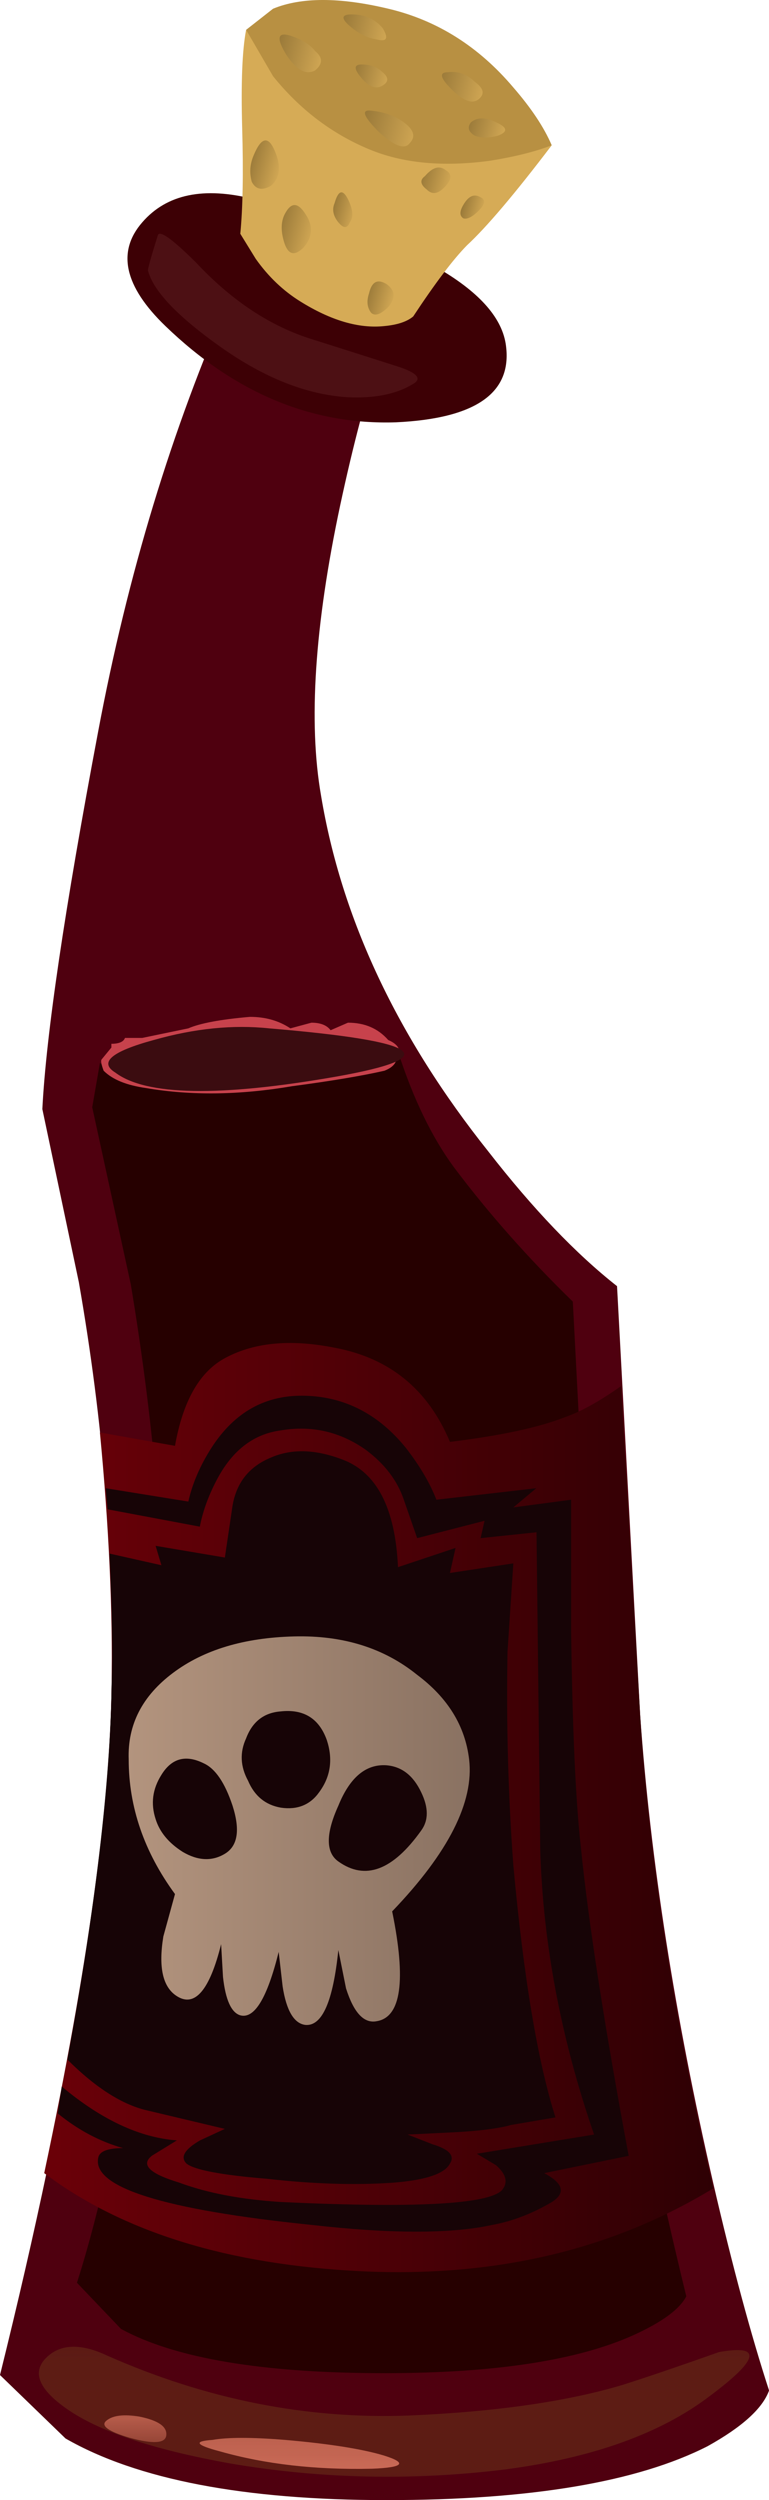 <?xml version="1.0" encoding="UTF-8"?>
<svg version="1.1" viewBox="0 0 18.001 58.478" xml:space="preserve" xmlns="http://www.w3.org/2000/svg">
  <defs>
    <linearGradient id="q" x1="7.003" x2="8.246" y1="2.319" y2="2.319" gradientTransform="matrix(.695 -.188 -.188 -.695 3.5312e-7 46.763)" gradientUnits="userSpaceOnUse">
      <stop stop-color="#82662e" offset="0"/>
      <stop stop-color="#d6ab56" offset="1"/>
    </linearGradient>
    <linearGradient id="l" x1="8.12" x2="9.49" y1="3.781" y2="3.781" gradientTransform="matrix(.696 -.184 -.184 -.696 3.5312e-7 46.763)" gradientUnits="userSpaceOnUse">
      <stop stop-color="#82662e" offset="0"/>
      <stop stop-color="#d6ab56" offset="1"/>
    </linearGradient>
    <linearGradient id="i" x1="9.432" x2="10.366" y1="2.836" y2="2.836" gradientTransform="matrix(.694 -.193 -.175 -.699 3.5312e-7 46.763)" gradientUnits="userSpaceOnUse">
      <stop stop-color="#82662e" offset="0"/>
      <stop stop-color="#d6ab56" offset="1"/>
    </linearGradient>
    <linearGradient id="h" x1="10.878" x2="11.939" y1="4.92" y2="4.92" gradientTransform="matrix(.696 -.186 -.186 -.696 3.5312e-7 46.763)" gradientUnits="userSpaceOnUse">
      <stop stop-color="#82662e" offset="0"/>
      <stop stop-color="#d6ab56" offset="1"/>
    </linearGradient>
    <linearGradient id="y" x1="12.708" x2="13.564" y1="1.949" y2="1.949" gradientTransform="matrix(.695 -.189 -.175 -.699 3.5312e-7 46.763)" gradientUnits="userSpaceOnUse">
      <stop stop-color="#82662e" offset="0"/>
      <stop stop-color="#d6ab56" offset="1"/>
    </linearGradient>
    <linearGradient id="x" x1="11.403" x2="12.592" y1="1.647" y2="1.647" gradientTransform="matrix(.697 -.181 -.181 -.697 3.5312e-7 46.764)" gradientUnits="userSpaceOnUse">
      <stop stop-color="#82662e" offset="0"/>
      <stop stop-color="#d6ab56" offset="1"/>
    </linearGradient>
    <linearGradient id="w" x1="6.728" x2="8.638" y1="-.621" y2="-.621" gradientTransform="matrix(.697 -.181 -.181 -.697 3.5312e-7 46.763)" gradientUnits="userSpaceOnUse">
      <stop stop-color="#82662e" offset="0"/>
      <stop stop-color="#d6ab56" offset="1"/>
    </linearGradient>
    <linearGradient id="v" x1="9.277" x2="11.527" y1=".614" y2=".614" gradientTransform="matrix(.696 -.185 -.185 -.696 3.5312e-7 46.763)" gradientUnits="userSpaceOnUse">
      <stop stop-color="#82662e" offset="0"/>
      <stop stop-color="#d6ab56" offset="1"/>
    </linearGradient>
    <linearGradient id="u" x1="8.935" x2="10.409" y1="-.548" y2="-.548" gradientTransform="matrix(.697 -.182 -.182 -.697 3.5312e-7 46.763)" gradientUnits="userSpaceOnUse">
      <stop stop-color="#82662e" offset="0"/>
      <stop stop-color="#d6ab56" offset="1"/>
    </linearGradient>
    <linearGradient id="t" x1="8.185" x2="10.102" y1="-1.79" y2="-1.79" gradientTransform="matrix(.696 -.184 -.184 -.696 3.5312e-7 46.763)" gradientUnits="userSpaceOnUse">
      <stop stop-color="#82662e" offset="0"/>
      <stop stop-color="#d6ab56" offset="1"/>
    </linearGradient>
    <linearGradient id="s" x1="11.007" x2="12.917" y1="-.873" y2="-.873" gradientTransform="matrix(.697 -.181 -.181 -.697 3.5312e-7 46.763)" gradientUnits="userSpaceOnUse">
      <stop stop-color="#82662e" offset="0"/>
      <stop stop-color="#d6ab56" offset="1"/>
    </linearGradient>
    <linearGradient id="r" x1="12.167" x2="13.665" y1=".048" y2=".048" gradientTransform="matrix(.697 -.18 -.188 -.695 3.5312e-7 46.763)" gradientUnits="userSpaceOnUse">
      <stop stop-color="#82662e" offset="0"/>
      <stop stop-color="#d6ab56" offset="1"/>
    </linearGradient>
    <clipPath id="ar">
      <path d="m0-0.217h15v4h-15v-4z"/>
    </clipPath>
    <mask id="g">
      
        <g clip-path="url(#ar)">
          <path d="m0-0.217h15v4h-15v-4z" fill-opacity=".789"/>
        </g>
      
    </mask>
    <clipPath id="aq">
      <path d="m0-0.217h15v4h-15v-4z"/>
    </clipPath>
    <clipPath id="ap">
      <path d="m0 0h15v4h-15v-4z"/>
    </clipPath>
    <clipPath id="ao">
      <path d="m3-0.217h5v2h-5v-2z"/>
    </clipPath>
    <mask id="f">
      
        <g clip-path="url(#ao)">
          <path d="m3-0.217h5v2h-5v-2z" fill-opacity=".789"/>
        </g>
      
    </mask>
    <clipPath id="an">
      <path d="m3-0.217h5v2h-5v-2z"/>
    </clipPath>
    <clipPath id="am">
      <path d="m3 0h5v2h-5v-2z"/>
    </clipPath>
    <clipPath id="al">
      <path d="m1 0.783h3v1h-3v-1z"/>
    </clipPath>
    <mask id="e">
      
        <g clip-path="url(#al)">
          <path d="m1 0.783h3v1h-3v-1z" fill-opacity=".789"/>
        </g>
      
    </mask>
    <clipPath id="ak">
      <path d="m1 0.783h3v1h-3v-1z"/>
    </clipPath>
    <clipPath id="aj">
      <path d="m1 1h3v1h-3v-1z"/>
    </clipPath>
    <linearGradient id="p" x1="1.15" x2="18.55" y1="46.951" y2="46.951" gradientTransform="matrix(.72 0 0 -.72 3.5312e-7 46.763)" gradientUnits="userSpaceOnUse">
      <stop stop-color="#6b0008" offset="0"/>
      <stop stop-color="#2e0004" offset="1"/>
    </linearGradient>
    <linearGradient id="o" x1="3.325" x2="12.175" y1="47.549" y2="47.549" gradientTransform="matrix(.72 0 0 -.72 3.5312e-7 46.763)" gradientUnits="userSpaceOnUse">
      <stop stop-color="#b3947e" offset="0"/>
      <stop stop-color="#8a7262" offset="1"/>
    </linearGradient>
    <clipPath id="ai">
      <path d="m4 1.783h8v37h-8v-37z"/>
    </clipPath>
    <mask id="d">
      
        <g clip-path="url(#ai)">
          <path d="m4 1.783h8v37h-8v-37z" fill-opacity=".551"/>
        </g>
      
    </mask>
    <clipPath id="ah">
      <path d="m4 1.783h8v37h-8v-37z"/>
    </clipPath>
    <clipPath id="ag">
      <path d="m4 2h8v37h-8v-37z"/>
    </clipPath>
    <clipPath id="af">
      <path d="m5.566 36.008c-0.261-1.75-0.25-3.731 0.039-5.938 0.192-1.539 0.946-3.254 2.266-5.148 0.672-0.938 1.32-1.731 1.945-2.379-0.074-0.887-0.144-3.262-0.214-7.125-0.051-2.426 0.285-5.172 1.007-8.246 0.36-1.535 0.719-2.832 1.079-3.887l-0.973-0.359c-0.192 0.336-0.395 0.851-0.61 1.547-0.457 1.367-0.781 2.914-0.972 4.644-0.41 3.84-0.469 8.266-0.18 13.285-0.625 0.887-1.262 1.86-1.91 2.914-1.27 2.137-1.941 3.614-2.016 4.43-0.168 1.629-0.121 3.504 0.145 5.613 0.121 1.059 0.266 1.957 0.433 2.7l0.43-0.071c-0.191-0.433-0.347-1.093-0.469-1.98z"/>
    </clipPath>
    <clipPath id="ae">
      <path d="m-532.51-15732h52.037v14.675h-52.037v-14.675z"/>
    </clipPath>
    <linearGradient id="n" x1="-529.95" x2="-485.59" y1="-15726" y2="-15726" gradientUnits="userSpaceOnUse">
      <stop stop-color="#fff" stop-opacity=".729" offset="0"/>
      <stop stop-color="#fff" stop-opacity="0" offset="1"/>
    </linearGradient>
    <mask id="c">
      
        <g clip-path="url(#ae)">
          <path d="m-532.51-15732h52.037v14.675h-52.037v-14.675z" fill="url(#n)"/>
        </g>
      
    </mask>
    <linearGradient id="m" x1="-529.95" x2="-485.59" y1="-15726" y2="-15726" gradientUnits="userSpaceOnUse">
      <stop stop-color="#854549" offset="0"/>
      <stop stop-color="#854549" offset="1"/>
    </linearGradient>
    <clipPath id="ad">
      <path d="m1 1.783h5v38h-5v-38z"/>
    </clipPath>
    <mask id="b">
      
        <g clip-path="url(#ad)">
          <path d="m1 1.783h5v38h-5v-38z" fill-opacity=".75"/>
        </g>
      
    </mask>
    <clipPath id="ac">
      <path d="m1 1.783h5v38h-5v-38z"/>
    </clipPath>
    <clipPath id="ab">
      <path d="m1 2h5v38h-5v-38z"/>
    </clipPath>
    <clipPath id="aa">
      <path d="m3.398 33.195c-0.429-2.277-0.683-4.152-0.753-5.613l1.078-2.988c0.722-2.403 1.152-4.645 1.297-6.735 0.238-3.359-0.18-8.339-1.258-14.937l-0.688 0.144c-0.453 0.094-0.683 0.192-0.683 0.286 0.336 1.343 0.66 2.976 0.972 4.898 0.625 3.863 0.84 7.27 0.649 10.223-0.168 2.832-0.563 5.218-1.188 7.164l-0.863 2.051c-0.074 0.121 0.07 1.394 0.43 3.816 0.457 3.266 1.082 5.918 1.875 7.957l0.504-0.938c-0.458-1.222-0.915-3-1.372-5.328z"/>
    </clipPath>
    <clipPath id="z">
      <path d="m328.45-16617h53v8.903h-53v-8.903z"/>
    </clipPath>
    <linearGradient id="k" x1="330.71" x2="376.39" y1="-16613" y2="-16613" gradientUnits="userSpaceOnUse">
      <stop stop-color="#fff" offset="0"/>
      <stop stop-color="#fff" stop-opacity="0" offset="1"/>
    </linearGradient>
    <mask id="a">
      
        <g clip-path="url(#z)">
          <path d="m328.45-16617h53v8.903h-53v-8.903z" fill="url(#k)"/>
        </g>
      
    </mask>
    <linearGradient id="j" x1="330.71" x2="376.39" y1="-16613" y2="-16613" gradientUnits="userSpaceOnUse">
      <stop stop-color="#854549" offset="0"/>
      <stop stop-color="#854549" offset="1"/>
    </linearGradient>
  </defs>
  <g transform="matrix(1.25 0 0 -1.25 0 58.478)">
    
      <path d="m6.371 37.329c-0.48-2.253-0.598-4.066-0.359-5.433 0.383-2.305 1.429-4.524 3.133-6.66 0.839-1.078 1.644-1.918 2.41-2.52l0.433-8.027c0.192-2.711 0.649-5.629 1.367-8.75 0.36-1.559 0.711-2.856 1.047-3.887-0.121-0.336-0.504-0.683-1.152-1.043-1.32-0.672-3.324-1.008-6.012-1.008-2.664 0-4.668 0.383-6.011 1.153l-1.227 1.187c1.344 5.422 2.039 9.719 2.09 12.887 0.047 2.422-0.156 4.945-0.613 7.559l-0.684 3.242c0.07 1.39 0.418 3.742 1.043 7.054 0.555 2.954 1.383 5.676 2.484 8.172l2.844-0.937c-0.289-0.864-0.551-1.86-0.793-2.989z" fill="#4f000f" fill-rule="evenodd"/>
      <path d="m4.754 43.056c2.973-0.793 4.547-1.691 4.715-2.699 0.144-0.914-0.539-1.406-2.055-1.477-1.582-0.051-3.019 0.551-4.316 1.801-0.77 0.742-0.914 1.391-0.434 1.941 0.457 0.528 1.152 0.672 2.09 0.434z" fill="#3d0005" fill-rule="evenodd"/>
      <path d="m2.953 42.372c0.024 0.118 0.262-0.05 0.719-0.503 0.672-0.719 1.402-1.2 2.195-1.442 0.457-0.144 0.985-0.312 1.586-0.504 0.359-0.117 0.453-0.226 0.285-0.324-0.312-0.191-0.718-0.273-1.222-0.25-0.77 0.047-1.559 0.359-2.375 0.934-0.817 0.578-1.274 1.058-1.371 1.441 3e-3 0.047 0.062 0.262 0.183 0.648z" fill="#4d1014" fill-rule="evenodd"/>
      <path d="m5.074 44.458-0.465 1.766 0.504 0.395c0.528 0.218 1.246 0.218 2.16 0 0.911-0.215 1.692-0.707 2.34-1.473 0.336-0.387 0.575-0.746 0.719-1.082l-3.059-1.442-2.199 1.836z" fill="#b89042" fill-rule="evenodd"/>
      <path d="m7.738 40.861c-0.117-0.098-0.297-0.157-0.539-0.18-0.48-0.051-1.008 0.106-1.582 0.465-0.312 0.195-0.59 0.457-0.828 0.793l-0.289 0.469c0.047 0.48 0.059 1.14 0.035 1.98-0.023 0.84 0 1.453 0.074 1.836l0.504-0.867c0.5-0.621 1.102-1.078 1.797-1.367 0.625-0.262 1.383-0.336 2.27-0.215 0.457 0.074 0.84 0.168 1.152 0.289-0.695-0.914-1.223-1.535-1.586-1.871-0.262-0.266-0.598-0.711-1.008-1.332z" fill="#d6ab56" fill-rule="evenodd"/>
      
        
          
            <path d="m4.754 43.884c0.141 0.336 0.273 0.36 0.394 0.07 0.122-0.285 0.094-0.503-0.074-0.648-0.164-0.094-0.285-0.07-0.359 0.074-0.047 0.168-0.035 0.336 0.039 0.504z" fill="url(#q)" fill-rule="evenodd"/>
          
        
      
      
        
          
            <path d="m5.328 42.767c0.121 0.238 0.25 0.238 0.399 0 0.14-0.215 0.128-0.418-0.039-0.613-0.168-0.168-0.286-0.141-0.36 0.074-0.07 0.215-0.07 0.394 0 0.539z" fill="url(#l)" fill-rule="evenodd"/>
          
        
      
      
        
          
            <path d="m6.266 42.982c0.07 0.242 0.152 0.265 0.25 0.074 0.093-0.191 0.109-0.336 0.035-0.434-0.047-0.117-0.117-0.117-0.215 0-0.098 0.122-0.121 0.243-0.07 0.36z" fill="url(#i)" fill-rule="evenodd"/>
          
        
      
      
        
          
            <path d="m6.91 41.29c0.051 0.219 0.156 0.278 0.324 0.18 0.168-0.117 0.18-0.262 0.039-0.43-0.144-0.144-0.253-0.179-0.324-0.109-0.074 0.098-0.086 0.215-0.039 0.359z" fill="url(#h)" fill-rule="evenodd"/>
          
        
      
      
        
          
            <path d="m8.676 42.947c0.097 0.168 0.203 0.215 0.324 0.144 0.098-0.047 0.082-0.133-0.035-0.25-0.121-0.121-0.219-0.168-0.289-0.144-0.071 0.047-0.071 0.129 0 0.25z" fill="url(#y)" fill-rule="evenodd"/>
          
        
      
      
        
          
            <path d="m7.957 43.486c0.145 0.168 0.273 0.207 0.395 0.109 0.121-0.07 0.109-0.18-0.036-0.324-0.121-0.121-0.226-0.133-0.324-0.035-0.121 0.093-0.133 0.179-0.035 0.25z" fill="url(#x)" fill-rule="evenodd"/>
          
        
      
      
        
          
            <path d="m5.438 46.115c0.214-0.071 0.371-0.168 0.464-0.289 0.145-0.118 0.145-0.239 0-0.36-0.168-0.094-0.347 0-0.539 0.289-0.191 0.313-0.168 0.434 0.075 0.36z" fill="url(#w)" fill-rule="evenodd"/>
          
        
      
      
        
          
            <path d="m6.949 44.712c0.239-0.023 0.446-0.097 0.613-0.218 0.192-0.141 0.227-0.274 0.106-0.395-0.094-0.121-0.289-0.047-0.574 0.215-0.289 0.289-0.336 0.422-0.145 0.398z" fill="url(#v)" fill-rule="evenodd"/>
          
        
      
      
        
          
            <path d="m6.77 45.576c0.168 0 0.296-0.047 0.394-0.145 0.117-0.094 0.117-0.18 0-0.25-0.121-0.074-0.254-0.027-0.394 0.141-0.145 0.168-0.145 0.254 0 0.254z" fill="url(#u)" fill-rule="evenodd"/>
          
        
      
      
        
          
            <path d="m6.586 46.513c0.242 0 0.434-0.086 0.578-0.254 0.117-0.191 0.082-0.265-0.109-0.215-0.168 0.024-0.336 0.106-0.504 0.25-0.168 0.145-0.156 0.219 0.035 0.219z" fill="url(#t)" fill-rule="evenodd"/>
          
        
      
      
        
          
            <path d="m8.387 45.431c0.191 0.023 0.359-0.035 0.504-0.18 0.168-0.121 0.191-0.226 0.074-0.324-0.121-0.098-0.289-0.035-0.504 0.18-0.219 0.215-0.242 0.324-0.074 0.324z" fill="url(#s)" fill-rule="evenodd"/>
          
        
      
      
        
          
            <path d="m8.82 44.494c0.118 0.097 0.278 0.097 0.469 0 0.215-0.094 0.227-0.18 0.035-0.25-0.168-0.047-0.312-0.047-0.433 0-0.118 0.07-0.145 0.156-0.071 0.25z" fill="url(#r)" fill-rule="evenodd"/>
          
        
      
      
        <g mask="url(#g)">
          
            <g clip-path="url(#aq)">
              <g transform="translate(0 -.217)">
                
                  <g clip-path="url(#ap)">
                    
                      <path d="m7.668 1.801c1.633 0.07 2.965 0.265 3.996 0.574 0.527 0.168 1.129 0.375 1.801 0.613 0.816 0.145 0.754-0.133-0.18-0.828-0.914-0.695-2.187-1.152-3.816-1.367-1.731-0.215-3.446-0.18-5.149 0.109-1.465 0.262-2.496 0.61-3.097 1.043-0.504 0.36-0.621 0.672-0.36 0.934 0.266 0.266 0.649 0.277 1.153 0.039 1.847-0.816 3.73-1.191 5.652-1.117z" fill="#612416" fill-rule="evenodd"/>
                    
                  </g>
                
              </g>
            </g>
          
        </g>
      
      
        <g mask="url(#f)">
          
            <g clip-path="url(#an)">
              <g transform="translate(0 -.217)">
                
                  <g clip-path="url(#am)">
                    
                      <path d="m5.344 1.344c0.816-0.071 1.429-0.168 1.836-0.289 0.457-0.141 0.382-0.227-0.215-0.25-1.059-0.024-2.004 0.086-2.844 0.324-0.457 0.121-0.504 0.191-0.144 0.215 0.289 0.051 0.742 0.051 1.367 0z" fill="#e88069" fill-rule="evenodd"/>
                    
                  </g>
                
              </g>
            </g>
          
        </g>
      
      
        <g mask="url(#e)">
          
            <g clip-path="url(#ak)">
              <g transform="translate(0 -.217)">
                
                  <g clip-path="url(#aj)">
                    
                      <path d="m2.609 1.781c0.36-0.074 0.528-0.191 0.504-0.359-0.023-0.145-0.254-0.156-0.683-0.039-0.41 0.121-0.555 0.23-0.434 0.324 0.121 0.098 0.324 0.121 0.613 0.074z" fill="#e88069" fill-rule="evenodd"/>
                    
                  </g>
                
              </g>
            </g>
          
        </g>
      
      <path d="m7.453 27.107c0.285-0.887 0.637-1.606 1.043-2.16 0.649-0.864 1.391-1.703 2.231-2.52l0.433-8.316c0.098-2.641 0.66-6.071 1.692-10.297-0.122-0.238-0.446-0.477-0.973-0.719-1.055-0.48-2.617-0.719-4.68-0.719-2.281 0-3.926 0.278-4.933 0.828l-0.825 0.864c0.262 0.816 0.528 1.871 0.789 3.168 0.532 2.59 0.817 5.125 0.868 7.593 0.023 2.571-0.196 5.211-0.649 7.922l-0.722 3.313 0.144 0.828 0.289-0.18c0.336-0.218 1.223-0.265 2.664-0.144 1.391 0.144 2.27 0.324 2.629 0.539z" fill="#260000" fill-rule="evenodd"/>
      <path d="m4.68 27.755c0.289 0 0.539-0.07 0.758-0.215l0.394 0.106c0.168 0 0.289-0.047 0.359-0.141l0.325 0.141c0.312 0 0.562-0.106 0.754-0.324 0.218-0.094 0.265-0.227 0.144-0.395-0.023-0.07-0.094-0.133-0.215-0.18-0.41-0.093-0.984-0.191-1.726-0.289-0.985-0.168-1.899-0.179-2.739-0.035-0.359 0.051-0.625 0.156-0.793 0.324-0.046 0.122-0.058 0.192-0.035 0.215l0.18 0.219v0.07c0.144 0 0.23 0.039 0.254 0.11h0.324l0.863 0.179c0.215 0.094 0.602 0.168 1.153 0.215z" fill="#c7424c" fill-rule="evenodd"/>
      <path d="m5.039 27.54c2.883-0.242 3.301-0.539 1.262-0.902-2.184-0.383-3.567-0.359-4.141 0.074-0.312 0.192-0.07 0.395 0.719 0.61 0.769 0.218 1.488 0.289 2.16 0.218z" fill="#3b0c10" fill-rule="evenodd"/>
      
        
          
            <path d="m2.09 15.228c0.023 1.418-0.051 3-0.219 4.75l1.406-0.25c0.145 0.816 0.442 1.355 0.899 1.621 0.551 0.313 1.25 0.383 2.09 0.215 1.031-0.192 1.75-0.781 2.16-1.762 0.957 0.117 1.679 0.274 2.16 0.465 0.285 0.098 0.633 0.289 1.043 0.578l0.359-6.156c0.168-2.664 0.621-5.617 1.367-8.856-1.894-1.152-4.089-1.668-6.585-1.55-2.497 0.121-4.477 0.734-5.942 1.836 0.817 3.839 1.234 6.875 1.262 9.109z" fill="url(#p)" fill-rule="evenodd"/>
          
        
      
      <path d="m2.09 15.228c0.023 0.578 0.012 1.402-0.039 2.484l0.972-0.218-0.109 0.363 1.297-0.219 0.144 0.973c0.075 0.433 0.313 0.73 0.719 0.898 0.387 0.168 0.828 0.156 1.332-0.035 0.649-0.238 0.996-0.91 1.047-2.016l1.078 0.36-0.105-0.469 1.187 0.18-0.109-1.653c-0.024-1.347 0.012-2.679 0.109-3.996 0.192-2.09 0.453-3.66 0.789-4.718l-0.828-0.141c-0.262-0.074-0.672-0.121-1.222-0.145l-0.719-0.035 0.469-0.183c0.312-0.094 0.418-0.215 0.324-0.36-0.098-0.191-0.457-0.312-1.082-0.359-0.696-0.047-1.477-0.024-2.34 0.074-0.863 0.07-1.367 0.168-1.512 0.285-0.121 0.121-0.035 0.266 0.254 0.434l0.465 0.215-1.512 0.359c-0.453 0.121-0.933 0.434-1.437 0.938 0.527 2.855 0.8 5.183 0.828 6.984z" fill="#170406" fill-rule="evenodd"/>
      <path d="m3.742 18.216-1.726 0.324-0.036 0.395 1.547-0.25c0.075 0.336 0.219 0.672 0.434 1.008 0.434 0.672 1.019 0.996 1.766 0.972 0.742-0.023 1.367-0.351 1.871-0.972 0.261-0.336 0.453-0.66 0.574-0.973l1.871 0.215-0.43-0.359 1.082 0.144v-2.449c0.024-1.797 0.082-3.145 0.18-4.031 0.145-1.438 0.445-3.371 0.898-5.797l-1.582-0.324c0.36-0.192 0.407-0.372 0.145-0.54-0.363-0.214-0.734-0.359-1.117-0.429-0.77-0.168-1.899-0.168-3.383 0-2.785 0.285-4.117 0.707-3.996 1.258 0.023 0.121 0.18 0.179 0.465 0.179-0.43 0.121-0.84 0.336-1.223 0.649l0.074 0.504c0.742-0.621 1.461-0.957 2.156-1.008l-0.464-0.285c-0.219-0.168-0.051-0.336 0.504-0.504 0.527-0.196 1.164-0.317 1.906-0.364 2.496-0.117 3.875-0.046 4.14 0.219 0.122 0.145 0.082 0.301-0.109 0.469l-0.359 0.215 2.195 0.359c-0.621 1.801-0.957 3.578-1.008 5.328l-0.07 5.942-1.047-0.11 0.074 0.325-1.262-0.325-0.25 0.719c-0.121 0.359-0.359 0.672-0.718 0.938-0.481 0.336-1.008 0.457-1.586 0.359-0.528-0.07-0.934-0.395-1.223-0.973-0.148-0.289-0.242-0.566-0.293-0.828z" fill="#170406" fill-rule="evenodd"/>
      
        
          
            <path d="m6.336 12.994c-0.238-0.524-0.238-0.875 0-1.043 0.504-0.36 1.019-0.168 1.551 0.578 0.14 0.191 0.14 0.429 0 0.718-0.149 0.313-0.364 0.481-0.653 0.504-0.382 0.024-0.683-0.226-0.898-0.757zm-1.727 1.261c-0.121-0.261-0.109-0.527 0.036-0.793 0.121-0.285 0.324-0.453 0.613-0.504 0.308-0.046 0.551 0.051 0.719 0.289 0.214 0.29 0.261 0.614 0.144 0.973-0.144 0.406-0.433 0.586-0.863 0.539-0.313-0.023-0.531-0.191-0.649-0.504zm-1.695-1.511c0.074-0.239 0.242-0.446 0.508-0.614 0.285-0.168 0.551-0.179 0.789-0.035 0.242 0.145 0.289 0.445 0.144 0.899-0.144 0.433-0.324 0.695-0.539 0.793-0.336 0.167-0.601 0.097-0.793-0.215-0.168-0.266-0.203-0.539-0.109-0.828zm-0.504 1.117c-0.023 0.648 0.254 1.187 0.828 1.617 0.578 0.434 1.332 0.66 2.27 0.684 0.914 0.023 1.68-0.215 2.304-0.719 0.575-0.43 0.899-0.957 0.973-1.582 0.094-0.793-0.383-1.742-1.441-2.844 0.265-1.297 0.168-1.98-0.289-2.055-0.239-0.047-0.43 0.157-0.575 0.614l-0.144 0.718c-0.098-0.957-0.301-1.425-0.613-1.402-0.215 0.023-0.36 0.266-0.43 0.719l-0.074 0.648c-0.215-0.863-0.453-1.258-0.719-1.187-0.168 0.05-0.277 0.289-0.324 0.718l-0.035 0.614c-0.215-0.864-0.493-1.188-0.829-0.973-0.265 0.168-0.347 0.539-0.253 1.117l0.218 0.793c-0.578 0.789-0.867 1.629-0.867 2.52z" fill="url(#o)" fill-rule="evenodd"/>
          
        
      
      
        <g mask="url(#d)">
          
            <g clip-path="url(#ah)">
              <g transform="translate(0 -.217)">
                
                  <g clip-path="url(#ag)">
                    
                      
                        <g clip-path="url(#af)">
                          <g transform="matrix(.05 -.718 .718 .05 11328 448.11)">
                            <g mask="url(#c)">
                              <path d="m5.566 36.008c-0.261-1.75-0.25-3.731 0.039-5.938 0.192-1.539 0.946-3.254 2.266-5.148 0.672-0.938 1.32-1.731 1.945-2.379-0.074-0.887-0.144-3.262-0.214-7.125-0.051-2.426 0.285-5.172 1.007-8.246 0.36-1.535 0.719-2.832 1.079-3.887l-0.973-0.359c-0.192 0.336-0.395 0.851-0.61 1.547-0.457 1.367-0.781 2.914-0.972 4.644-0.41 3.84-0.469 8.266-0.18 13.285-0.625 0.887-1.262 1.86-1.91 2.914-1.27 2.137-1.941 3.614-2.016 4.43-0.168 1.629-0.121 3.504 0.145 5.613 0.121 1.059 0.266 1.957 0.433 2.7l0.43-0.071c-0.191-0.433-0.347-1.093-0.469-1.98z" fill="url(#m)" fill-rule="evenodd"/>
                            </g>
                          </g>
                        </g>
                      
                    
                  </g>
                
              </g>
            </g>
          
        </g>
      
      
        <g mask="url(#b)">
          
            <g clip-path="url(#ac)">
              <g transform="translate(0 -.217)">
                
                  <g clip-path="url(#ab)">
                    
                      
                        <g clip-path="url(#aa)">
                          <g transform="matrix(-.027 -.72 .72 -.027 11965 -168.56)">
                            <g mask="url(#a)">
                              <path d="m3.398 33.195c-0.429-2.277-0.683-4.152-0.753-5.613l1.078-2.988c0.722-2.403 1.152-4.645 1.297-6.735 0.238-3.359-0.18-8.339-1.258-14.937l-0.688 0.144c-0.453 0.094-0.683 0.192-0.683 0.286 0.336 1.343 0.66 2.976 0.972 4.898 0.625 3.863 0.84 7.27 0.649 10.223-0.168 2.832-0.563 5.218-1.188 7.164l-0.863 2.051c-0.074 0.121 0.07 1.394 0.43 3.816 0.457 3.266 1.082 5.918 1.875 7.957l0.504-0.938c-0.458-1.222-0.915-3-1.372-5.328z" fill="url(#j)" fill-rule="evenodd"/>
                            </g>
                          </g>
                        </g>
                      
                    
                  </g>
                
              </g>
            </g>
          
        </g>
      
    
  </g>
</svg>
